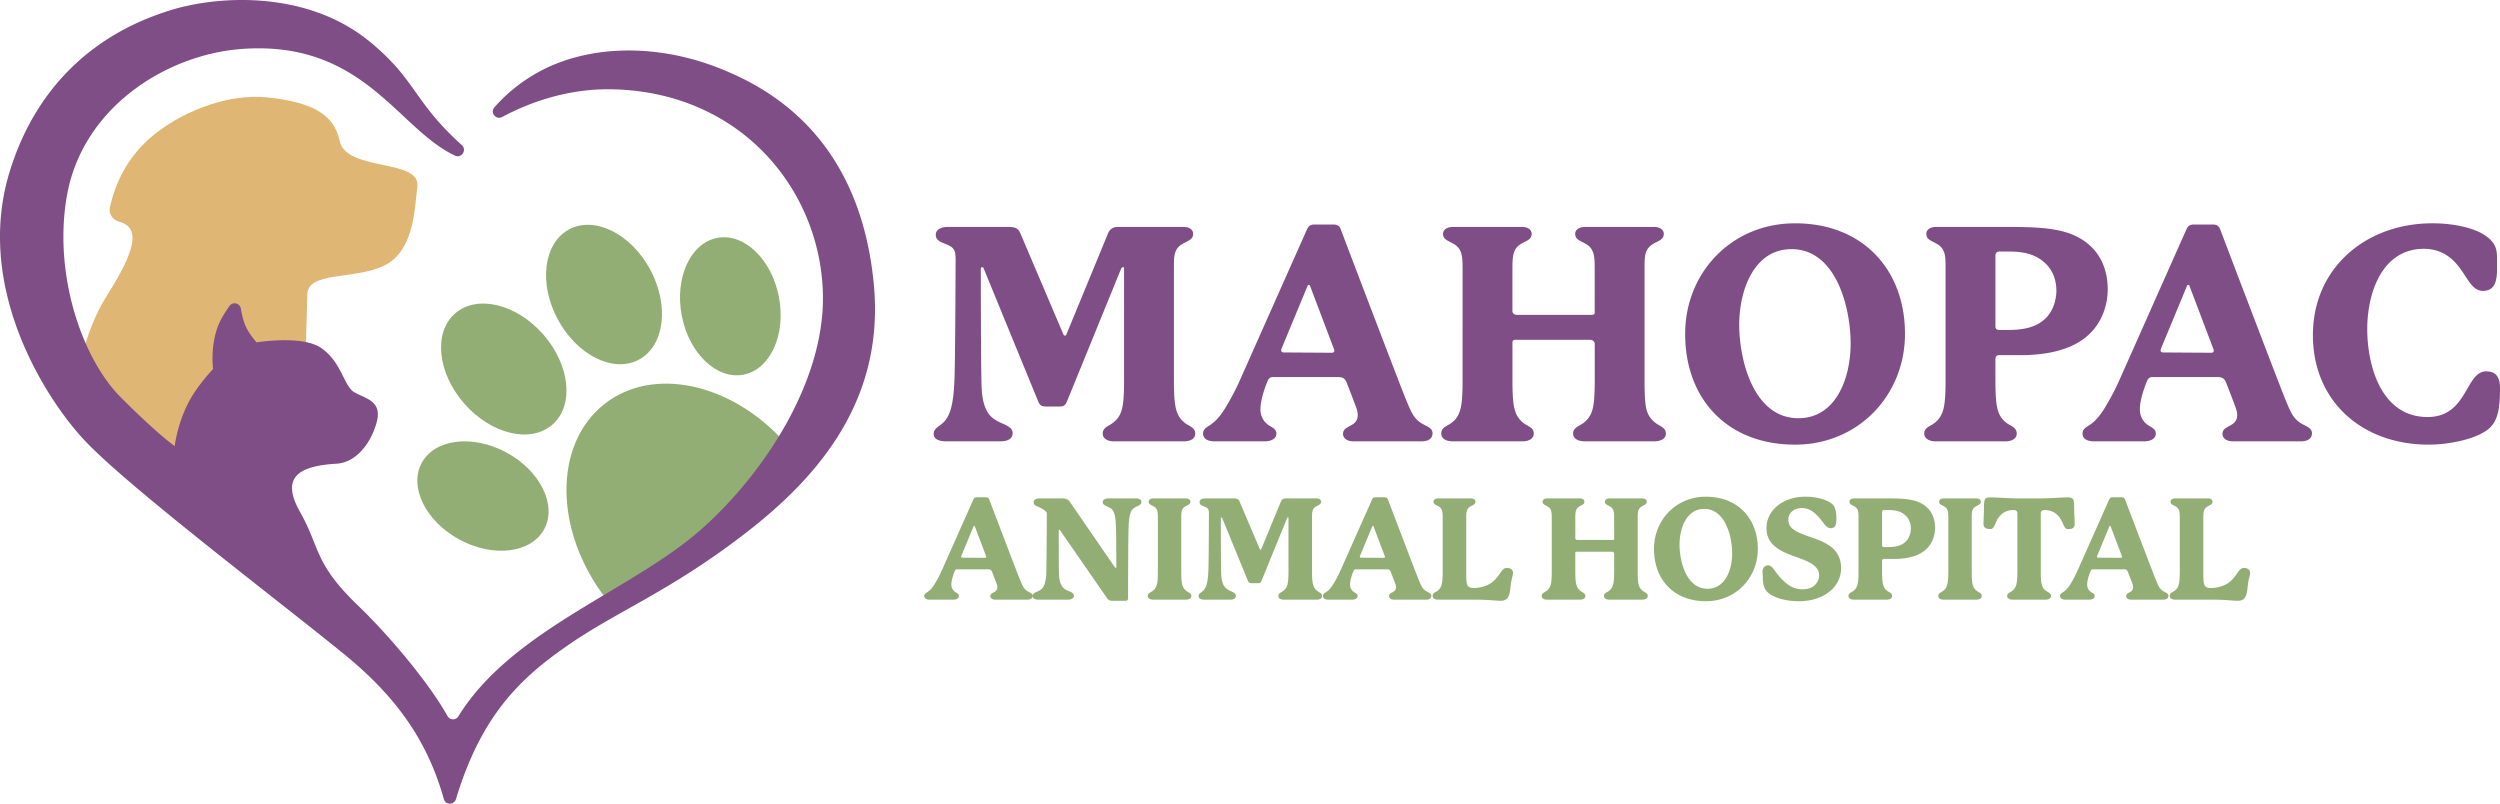 <svg xmlns="http://www.w3.org/2000/svg" id="Layer_2" viewBox="0 0 299.645 96.324"><defs><style>.cls-1{fill:#804e86}.cls-2{fill:#92ae75}</style></defs><g id="Layer_1-2"><g><g><path d="M143.26 51.962c0 .612-.576.936-1.368.936h-8.351c-.792 0-1.368-.323-1.368-.936 0-.54.36-.756.864-1.044.72-.432 1.116-.936 1.332-1.548.18-.504.36-1.26.36-3.743V32.165c0-.108-.072-.144-.144-.144s-.144.036-.252.288l-6.371 15.622c-.288.72-.468.792-.972.792h-1.62c-.576 0-.756-.145-1.008-.792l-6.479-15.802c-.036-.072-.072-.108-.144-.108-.108 0-.18.072-.18.216 0 .216 0 12.887.108 14.435.18 2.879 1.26 3.455 1.98 3.852.648.359 1.728.611 1.728 1.367 0 .648-.504 1.008-1.476 1.008h-6.443c-1.044 0-1.548-.323-1.548-.899 0-.792.9-.9 1.476-1.728.684-.937.972-2.484 1.044-5.724.072-3.312.108-12.598.108-13.39 0-.216 0-.792-.144-1.116-.108-.252-.288-.432-.72-.648-.612-.288-1.512-.468-1.512-1.224 0-.648.576-.972 1.512-.972h7.091c1.044 0 1.296.216 1.548.792l5.147 12.094c.036.072.072.144.18.144s.144-.072.18-.144l4.967-12.059c.216-.576.648-.828 1.224-.828h7.811c.828 0 1.188.396 1.188.828 0 .72-.648.828-1.295 1.224-.936.54-1.008 1.332-1.008 2.627v13.75c0 2.483.18 3.239.36 3.743a2.82 2.82 0 001.295 1.548c.504.288.9.504.9 1.044zM170.081 50.523c.647.539 1.62.647 1.62 1.403 0 .504-.324.972-1.332.972h-8.135c-.721 0-1.261-.323-1.261-.899 0-1.08 1.765-.756 1.765-2.268 0-.288-.072-.576-.217-.973a349.8 349.8 0 00-1.115-2.915c-.18-.396-.36-.648-1.008-.648h-7.812c-.323 0-.54.144-.684.54-.648 1.62-.828 2.664-.828 3.348 0 1.044.612 1.62.972 1.872s.937.432.937 1.008c0 .684-.72.936-1.404.936h-6.011c-.72 0-1.368-.252-1.368-.936 0-.396.216-.612.54-.828.576-.359 1.188-.756 2.052-2.124a29.17 29.17 0 001.908-3.635l7.955-17.89c.181-.396.433-.576.864-.576h2.304c.468 0 .72.18.864.54.54 1.44 6.982 18.357 7.774 20.301.648 1.584.937 2.232 1.62 2.772zm-16.414-8.891c-.072.18-.108.252-.108.36 0 .144.108.252.324.252l5.76.036c.18 0 .288-.108.288-.252 0-.072-.036-.18-.108-.36l-2.808-7.415c-.036-.072-.072-.108-.144-.108s-.108.036-.145.108l-3.06 7.379zM199.672 51.962c0 .612-.612.936-1.404.936h-8.314c-.792 0-1.404-.323-1.404-.936 0-.54.396-.756.9-1.044.684-.396 1.115-.936 1.331-1.548.181-.504.36-1.26.36-3.743v-4.392c0-.288-.216-.504-.576-.504h-8.963c-.216 0-.323.108-.323.324v4.571c0 2.483.18 3.239.359 3.743a2.818 2.818 0 001.296 1.548c.504.288.9.504.9 1.044 0 .612-.576.936-1.368.936h-8.352c-.791 0-1.367-.323-1.367-.936 0-.54.359-.756.863-1.044.721-.396 1.116-.936 1.332-1.548.181-.504.36-1.26.36-3.743V32.452c0-1.62 0-2.592-1.044-3.204-.648-.396-1.296-.504-1.296-1.224 0-.432.396-.828 1.224-.828h8.207c.828 0 1.188.396 1.188.828 0 .72-.648.828-1.296 1.224-1.008.612-1.008 1.583-1.008 3.204v4.823c0 .288.216.468.575.468h8.927c.252 0 .36-.108.36-.288v-5.003c0-1.62 0-2.592-1.044-3.204-.647-.396-1.296-.504-1.296-1.224 0-.432.396-.828 1.224-.828h8.207c.792 0 1.188.396 1.188.828 0 .72-.648.828-1.296 1.224-.937.576-1.008 1.368-1.008 2.627v13.75c0 2.483.144 3.275.323 3.743.217.612.648 1.152 1.332 1.548.504.288.9.504.9 1.044zM215.154 53.294c-8.1 0-13.175-5.436-13.175-13.282 0-7.307 5.544-13.247 13.175-13.247 8.135 0 13.174 5.58 13.174 13.247 0 7.343-5.579 13.282-13.174 13.282zm-6.695-14.362c0 4.176 1.691 11.194 7.091 11.194 4.464 0 6.264-4.715 6.264-8.962 0-4.284-1.729-11.303-7.092-11.303-4.499 0-6.263 4.931-6.263 9.071zM242.082 42.568h-2.483c-.36 0-.432.252-.432.504v2.556c0 2.483.18 3.239.359 3.743.216.612.612 1.152 1.332 1.548.468.252.864.504.864 1.044 0 .612-.576.936-1.368.936h-8.352c-.756 0-1.367-.323-1.367-.936 0-.54.396-.756.899-1.044a2.814 2.814 0 001.296-1.548c.181-.504.36-1.26.36-3.743v-13.75c0-1.26-.072-2.087-1.008-2.627-.648-.396-1.296-.504-1.296-1.224 0-.432.359-.828 1.188-.828h7.919c4.68 0 8.207.036 10.619 2.34 1.476 1.404 2.016 3.312 2.016 5.147a7.985 7.985 0 01-.576 2.952c-1.367 3.312-4.68 4.932-9.971 4.932zm4.392-7.739c0-1.08-.324-2.196-1.116-3.06-1.079-1.152-2.483-1.62-4.535-1.62h-1.116c-.396 0-.539.18-.539.54v8.423c0 .288.144.432.432.432h1.224c2.52 0 4.031-.72 4.896-2.052.432-.648.756-1.656.756-2.664zM275.489 50.523c.647.539 1.619.647 1.619 1.403 0 .504-.323.972-1.331.972h-8.136c-.72 0-1.26-.323-1.26-.899 0-1.08 1.764-.756 1.764-2.268 0-.288-.071-.576-.216-.973a341.601 341.601 0 00-1.116-2.915c-.18-.396-.359-.648-1.008-.648h-7.811c-.324 0-.54.144-.685.54-.647 1.62-.827 2.664-.827 3.348 0 1.044.611 1.62.972 1.872.359.252.936.432.936 1.008 0 .684-.72.936-1.403.936h-6.012c-.72 0-1.367-.252-1.367-.936 0-.396.216-.612.539-.828.576-.359 1.188-.756 2.052-2.124a29.17 29.17 0 001.908-3.635l7.955-17.89c.18-.396.432-.576.863-.576h2.304c.469 0 .721.18.864.54.54 1.44 6.983 18.357 7.775 20.301.647 1.584.936 2.232 1.62 2.772zm-16.414-8.891c-.072.18-.108.252-.108.36 0 .144.108.252.324.252l5.759.036c.18 0 .288-.108.288-.252 0-.072-.036-.18-.108-.36l-2.808-7.415c-.035-.072-.071-.108-.144-.108s-.108.036-.144.108l-3.06 7.379zM297.99 44.511c1.044 0 1.655.54 1.655 2.015 0 2.556-.288 3.888-1.26 4.787-1.332 1.225-4.607 1.98-7.307 1.98-7.919 0-13.858-5.147-13.858-13.138s6.299-13.391 14.326-13.391c2.735 0 5.075.612 6.299 1.44 1.26.864 1.44 1.656 1.44 2.664v1.512c0 1.584-.433 2.484-1.692 2.484-1.403 0-1.907-1.8-3.167-3.24-.828-.936-2.016-1.8-3.924-1.8-4.932 0-6.768 5.184-6.768 9.611 0 4.319 1.62 10.547 7.235 10.547 4.823 0 4.5-5.471 7.02-5.471z" class="cls-1"/></g><g><path d="M123.004 70.752c.307.256.765.307.765.663 0 .238-.152.459-.629.459h-3.841c-.34 0-.596-.152-.596-.425 0-.51.833-.356.833-1.07 0-.137-.033-.272-.102-.459-.119-.323-.527-1.377-.527-1.377-.085-.188-.17-.307-.476-.307h-3.688c-.153 0-.255.068-.323.255-.306.766-.391 1.258-.391 1.581 0 .493.289.765.459.884s.441.204.441.477c0 .322-.34.441-.663.441h-2.838c-.341 0-.646-.119-.646-.441 0-.188.103-.289.255-.392.272-.17.562-.356.969-1.003.272-.441.562-.951.901-1.717l3.757-8.448c.085-.187.204-.271.407-.271h1.088c.222 0 .341.085.408.255.255.68 3.298 8.669 3.672 9.587.306.748.441 1.054.765 1.309zm-7.751-4.198c-.034.085-.051.119-.051.17 0 .068.051.119.152.119l2.72.017c.085 0 .137-.051.137-.118a.566.566 0 00-.052-.17l-1.325-3.502c-.018-.034-.034-.051-.068-.051s-.051.017-.068.051l-1.444 3.484zM136.808 60.162c0 .357-.425.477-.662.596-.426.221-.748.476-.851 1.92-.085 1.14-.085 8.466-.085 9.061 0 .153-.119.272-.306.272h-1.598c-.289 0-.477-.103-.612-.307l-5.609-8.108c-.034-.051-.068-.102-.119-.102-.034 0-.067.034-.067.102 0 1.36 0 4.59.033 5.338.085 1.359.612 1.648.952 1.818.289.153.833.256.833.646 0 .289-.255.476-.714.476h-3.536c-.51 0-.696-.204-.696-.441 0-.357.425-.459.663-.578.425-.221.85-.459.969-1.921.034-.51.067-6.952.067-7.326 0-.136-.017-.204-.102-.289a2.572 2.572 0 00-.578-.408c-.493-.255-.9-.306-.9-.696 0-.341.322-.477.696-.477h2.771c.441 0 .68.136.884.425l5.354 7.785c.033.052.067.103.118.103.052 0 .086-.034.086-.103 0-1.869 0-4.13-.068-5.27-.085-1.428-.425-1.665-.782-1.853-.34-.187-.781-.289-.781-.629 0-.289.255-.459.714-.459h3.229c.51 0 .696.188.696.425zM142.792 71.433c0 .289-.289.441-.663.441h-3.909c-.374 0-.646-.152-.646-.441 0-.255.171-.357.408-.493a1.3 1.3 0 00.629-.731c.085-.237.17-.595.17-1.784v-6.188c0-.765 0-1.241-.476-1.53-.306-.187-.629-.237-.629-.577 0-.204.187-.392.578-.392h3.858c.391 0 .561.188.561.392 0 .34-.306.391-.611.577-.425.255-.477.629-.477 1.19v6.527c0 1.189.068 1.547.153 1.784.102.289.306.544.629.731.238.136.425.238.425.493zM158.465 71.433c0 .289-.271.441-.646.441h-3.944c-.374 0-.646-.152-.646-.441 0-.255.17-.357.408-.493.34-.204.526-.442.629-.731.085-.237.17-.595.17-1.768v-6.357c0-.051-.034-.067-.068-.067s-.067.017-.119.136l-3.009 7.377c-.136.34-.221.374-.459.374h-.765c-.271 0-.356-.067-.476-.374l-3.06-7.462c-.018-.034-.034-.051-.068-.051-.051 0-.085.033-.085.102 0 .103 0 6.086.051 6.816.085 1.359.595 1.632.936 1.818.306.171.815.289.815.646 0 .306-.238.476-.697.476h-3.042c-.493 0-.731-.152-.731-.425 0-.374.425-.425.697-.815.323-.442.459-1.173.493-2.703.033-1.563.051-5.949.051-6.323 0-.103 0-.374-.068-.527-.051-.119-.136-.204-.34-.306-.289-.136-.714-.221-.714-.578 0-.306.272-.459.714-.459h3.349c.493 0 .612.103.731.374l2.431 5.712c.017.033.034.067.085.067s.067-.034.085-.067l2.346-5.694c.102-.272.306-.392.578-.392h3.688c.391 0 .561.188.561.392 0 .34-.306.391-.611.577-.442.255-.477.629-.477 1.241v6.493c0 1.173.085 1.53.17 1.768.103.289.289.544.612.731.238.136.425.238.425.493zM170.79 70.752c.307.256.765.307.765.663 0 .238-.152.459-.629.459h-3.841c-.34 0-.596-.152-.596-.425 0-.51.833-.356.833-1.07 0-.137-.033-.272-.102-.459-.119-.323-.527-1.377-.527-1.377-.085-.188-.17-.307-.476-.307h-3.688c-.153 0-.255.068-.323.255-.306.766-.391 1.258-.391 1.581 0 .493.289.765.459.884s.441.204.441.477c0 .322-.34.441-.663.441h-2.838c-.341 0-.646-.119-.646-.441 0-.188.103-.289.255-.392.272-.17.562-.356.969-1.003.272-.441.562-.951.901-1.717l3.757-8.448c.085-.187.204-.271.407-.271h1.088c.222 0 .341.085.408.255.255.68 3.298 8.669 3.672 9.587.306.748.441 1.054.765 1.309zm-7.751-4.198c-.034.085-.051.119-.051.17 0 .068.051.119.152.119l2.72.017c.085 0 .137-.051.137-.118a.566.566 0 00-.052-.17l-1.325-3.502c-.018-.034-.034-.051-.068-.051s-.051.017-.068.051l-1.444 3.484zM181.348 68.661c0 .188-.085.493-.136.697-.307 1.105.017 2.652-1.326 2.652-.646 0-1.394-.137-3.195-.137h-4.335c-.374 0-.646-.152-.646-.441s.188-.392.442-.527c.306-.17.493-.408.595-.697.085-.237.17-.595.17-1.784v-6.375c0-.662-.033-1.07-.476-1.343-.306-.187-.629-.237-.629-.577 0-.204.187-.392.578-.392h3.893c.391 0 .561.188.561.392 0 .34-.306.391-.611.577-.459.272-.493.697-.493 1.36v6.51c0 1.021 0 1.599.374 1.803.136.067.322.102.544.102.374 0 .815-.085 1.054-.153.985-.271 1.513-.765 2.091-1.632.271-.407.493-.629.815-.629.34 0 .731.188.731.595zM197.498 71.433c0 .289-.289.441-.663.441h-3.927c-.374 0-.663-.152-.663-.441 0-.255.188-.357.425-.493.323-.188.527-.442.63-.731.085-.237.17-.595.17-1.768v-2.073c0-.137-.103-.238-.272-.238h-4.232c-.103 0-.153.051-.153.153v2.158c0 1.173.085 1.53.17 1.768.103.289.289.544.612.731.238.136.425.238.425.493 0 .289-.271.441-.646.441h-3.944c-.374 0-.646-.152-.646-.441 0-.255.17-.357.408-.493.34-.188.526-.442.629-.731.085-.237.17-.595.17-1.768V62.22c0-.766 0-1.225-.493-1.514-.306-.187-.612-.237-.612-.577 0-.204.188-.392.578-.392h3.876c.391 0 .561.188.561.392 0 .34-.306.391-.611.577-.477.289-.477.748-.477 1.514v2.277c0 .136.103.221.272.221h4.216c.118 0 .17-.051.17-.136V62.22c0-.766 0-1.225-.493-1.514-.307-.187-.612-.237-.612-.577 0-.204.188-.392.578-.392h3.876c.374 0 .561.188.561.392 0 .34-.306.391-.612.577-.441.272-.476.646-.476 1.241v6.493c0 1.173.068 1.547.153 1.768.102.289.306.544.629.731.237.136.425.238.425.493zM204.468 72.062c-3.825 0-6.222-2.567-6.222-6.272 0-3.451 2.618-6.256 6.222-6.256 3.842 0 6.221 2.635 6.221 6.256 0 3.468-2.635 6.272-6.221 6.272zm-3.162-6.782c0 1.972.799 5.286 3.349 5.286 2.108 0 2.958-2.227 2.958-4.232 0-2.023-.816-5.338-3.349-5.338-2.125 0-2.958 2.329-2.958 4.284zM220.108 62.134c0 .527-.034 1.174-.663 1.174-.527 0-.748-.493-1.292-1.14-.493-.578-1.156-1.274-2.192-1.274-.8 0-1.615.459-1.615 1.411 0 2.601 6.323 1.444 6.323 5.796 0 2.312-2.142 3.961-5.049 3.961-1.717 0-3.45-.51-3.994-1.36-.289-.459-.34-1.02-.34-1.513 0-.221-.034-.441-.034-.646 0-.527.323-.782.646-.782.578 0 .697.629 1.581 1.563.578.612 1.343 1.31 2.55 1.31.493 0 1.054-.119 1.428-.442.307-.271.578-.68.578-1.224 0-2.669-6.307-1.717-6.307-5.678 0-2.073 1.904-3.757 4.675-3.757 1.292 0 2.635.34 3.281.952.322.323.425 1.071.425 1.648zM226.958 66.996h-1.173c-.17 0-.204.119-.204.237v1.207c0 1.173.085 1.53.17 1.768.103.289.289.544.629.731.222.119.408.238.408.493 0 .289-.271.441-.646.441h-3.944c-.356 0-.646-.152-.646-.441 0-.255.187-.357.425-.493.323-.188.51-.442.612-.731.085-.237.17-.595.17-1.768v-6.493c0-.595-.034-.986-.477-1.241-.306-.187-.611-.237-.611-.577 0-.204.17-.392.561-.392h3.74c2.209 0 3.875.018 5.014 1.105.697.662.952 1.563.952 2.431 0 .476-.102.985-.271 1.394-.646 1.563-2.21 2.329-4.709 2.329zm2.074-3.655c0-.51-.153-1.036-.527-1.444-.51-.544-1.173-.765-2.142-.765h-.527c-.187 0-.255.085-.255.255v3.978c0 .136.068.204.204.204h.578c1.189 0 1.903-.341 2.312-.97.204-.306.357-.781.357-1.258zM237.533 71.433c0 .289-.289.441-.663.441h-3.909c-.374 0-.646-.152-.646-.441 0-.255.171-.357.408-.493a1.3 1.3 0 00.629-.731c.085-.237.17-.595.17-1.784v-6.188c0-.765 0-1.241-.476-1.53-.306-.187-.629-.237-.629-.577 0-.204.187-.392.578-.392h3.858c.391 0 .561.188.561.392 0 .34-.306.391-.611.577-.425.255-.477.629-.477 1.19v6.527c0 1.189.068 1.547.153 1.784.102.289.306.544.629.731.238.136.425.238.425.493zM247.919 63.426c-.306 0-.425-.102-.697-.748-.17-.391-.51-.985-1.054-1.274a2.199 2.199 0 00-1.088-.271c-.442 0-.476.221-.476.476v6.833c0 .851.033 1.462.187 1.819.323.799 1.037.646 1.037 1.155 0 .307-.289.459-.663.459h-3.927c-.374 0-.663-.152-.663-.441 0-.493.663-.374 1.003-1.105.17-.356.222-.969.222-1.887v-6.833c0-.255-.034-.476-.477-.476-.356 0-.73.067-1.088.271-.578.323-.866.884-1.037 1.274-.271.646-.391.731-.696.731-.477 0-.765-.188-.765-.612 0-.289.033-.985.051-1.479 0-.34 0-.73.034-1.104.051-.477.203-.596.815-.596.731 0 2.057.119 3.383.119h2.362c1.377 0 2.703-.119 3.4-.119.51 0 .765.085.799.596.034.441.017.781.034 1.24.017.493.051 1.003.051 1.395s-.307.577-.748.577zM259.139 70.752c.307.256.765.307.765.663 0 .238-.152.459-.629.459h-3.841c-.34 0-.596-.152-.596-.425 0-.51.833-.356.833-1.07 0-.137-.033-.272-.102-.459-.119-.323-.527-1.377-.527-1.377-.085-.188-.17-.307-.476-.307h-3.688c-.153 0-.255.068-.323.255-.306.766-.391 1.258-.391 1.581 0 .493.289.765.459.884s.441.204.441.477c0 .322-.34.441-.663.441h-2.838c-.341 0-.646-.119-.646-.441 0-.188.103-.289.255-.392.272-.17.562-.356.969-1.003.272-.441.562-.951.901-1.717l3.757-8.448c.085-.187.204-.271.407-.271h1.088c.222 0 .341.085.408.255.255.68 3.298 8.669 3.672 9.587.306.748.441 1.054.765 1.309zm-7.751-4.198c-.034.085-.051.119-.051.17 0 .068.051.119.152.119l2.72.017c.085 0 .137-.051.137-.118a.566.566 0 00-.052-.17l-1.325-3.502c-.018-.034-.034-.051-.068-.051s-.051.017-.068.051l-1.444 3.484zM269.697 68.661c0 .188-.085.493-.137.697-.306 1.105.018 2.652-1.325 2.652-.646 0-1.395-.137-3.196-.137h-4.335c-.374 0-.646-.152-.646-.441s.187-.392.442-.527a1.25 1.25 0 00.595-.697c.085-.237.17-.595.17-1.784v-6.375c0-.662-.034-1.07-.477-1.343-.306-.187-.629-.237-.629-.577 0-.204.188-.392.578-.392h3.893c.392 0 .562.188.562.392 0 .34-.307.391-.612.577-.459.272-.493.697-.493 1.36v6.51c0 1.021 0 1.599.374 1.803.136.067.323.102.544.102.374 0 .816-.085 1.054-.153.986-.271 1.514-.765 2.092-1.632.271-.407.492-.629.815-.629.34 0 .731.188.731.595z" class="cls-2"/></g><g><path d="M96.515 56.241c-2.13 2.45-4.72 4.84-7.79 7.2-5.41 4.15-9.83 6.64-13.72 8.83-.45.25-.89.5-1.33.75-.3-.34-.6-.7-.89-1.07-.03-.03-.05-.07-.08-.1-6.33-8.12-6.42-18.62-.22-23.46 5.8-4.52 15.08-2.48 21.42 4.46.45.47.87.97 1.27 1.49.48.62.93 1.25 1.34 1.9z" class="cls-2"/><ellipse cx="57.886" cy="59.455" class="cls-2" rx="5.929" ry="8.346" transform="rotate(-61.541 57.886 59.455)"/><ellipse cx="87.537" cy="36.711" class="cls-2" rx="5.929" ry="8.346" transform="rotate(-10.851 87.538 36.712)"/><ellipse cx="60.379" cy="44.231" class="cls-2" rx="6.292" ry="8.857" transform="rotate(-41.271 60.379 44.23)"/><ellipse cx="72.396" cy="35.3" class="cls-2" rx="6.292" ry="8.857" transform="rotate(-28.206 72.395 35.3)"/></g><path fill="#dfb673" d="M50.025 22.311c-.37 3.29-.51 7.95-4.14 9.6-3.64 1.64-8.99.61-9.05 3.39-.04 1.49-.11 4.23-.18 6.47-.69-.16-1.54-.24-2.53-.24-1.72 0-3.23.24-3.24.24l-.4.07-.27-.29c-.05-.05-1.1-1.18-1.58-2.45-.23-.61-.4-1.34-.51-1.99-.29.4-.62.89-.92 1.44-1.32 2.39-.93 5.55-.92 5.58l.04.36-.24.26c-.02.02-1.66 1.74-2.64 3.5-1.42 2.53-1.76 5.27-1.76 5.3l-.14 1.22-1.02-.68c-.08-.05-1.98-1.34-6.58-5.94-1.46-1.46-2.86-3.51-4.02-5.96.58-1.95 1.49-4.54 2.69-6.43 2.645-4.2 4.899-8.353 1.68-9.188-.766-.199-1.293-.917-1.125-1.691.618-2.834 2.027-5.899 4.805-8.331 3.29-2.88 8.98-5.42 14.12-4.87 5.15.55 7.94 1.93 8.62 5.22.77 3.66 9.68 2.12 9.31 5.41z"/><path d="M55.355 17.394c.64.577-.029 1.622-.811 1.259-6.87-3.194-10.925-13.77-25.401-12.798-9.096.611-19.268 6.961-21.132 17.652-1.645 9.429 1.865 19.516 6.464 24.116s6.464 5.842 6.464 5.842.334-2.884 1.85-5.586c1.046-1.865 2.749-3.648 2.749-3.648s-.451-3.396 1.008-6.04c.323-.586.664-1.102.976-1.53.391-.538 1.228-.332 1.343.323.107.613.259 1.292.468 1.848.432 1.146 1.426 2.204 1.426 2.204s5.287-.871 7.604.592c2.52 1.59 2.838 4.629 4.081 5.375s3.356.994 2.735 3.481-2.41 4.952-4.848 5.097c-4.668.277-6.682 1.691-4.362 5.795 2.441 4.319 1.623 6.096 6.973 11.235 3.563 3.423 8.41 9.122 10.693 13.213.279.5.99.534 1.292.047C61.419 75.394 75.69 70.85 84.088 63.412c7.311-6.476 14.755-17.55 14.544-28.11-.249-12.415-9.689-24.196-25.11-24.597-5.651-.147-10.392 1.743-13.328 3.315-.746.399-1.493-.528-.932-1.161a19.645 19.645 0 016.186-4.688c5.967-2.859 13.735-2.809 20.877.048 5.594 2.238 16.657 7.956 18.398 25.732 1.358 13.87-6.464 23.121-15.538 30.083s-15.229 9.199-21.288 13.425c-5.565 3.881-10.213 8.287-13.245 18.32-.218.721-1.246.735-1.45.01-1.784-6.346-5.123-11.778-11.751-17.211C33.868 72.363 15.738 58.67 10.246 52.9 5.63 48.049-3.177 34.571 1.174 20.524 5.525 6.477 16.327 2.586 19.945 1.38c5.967-1.989 16.782-2.61 24.364 3.605 5.618 4.605 5.178 7.111 11.046 12.409z" class="cls-1"/></g></g></svg>